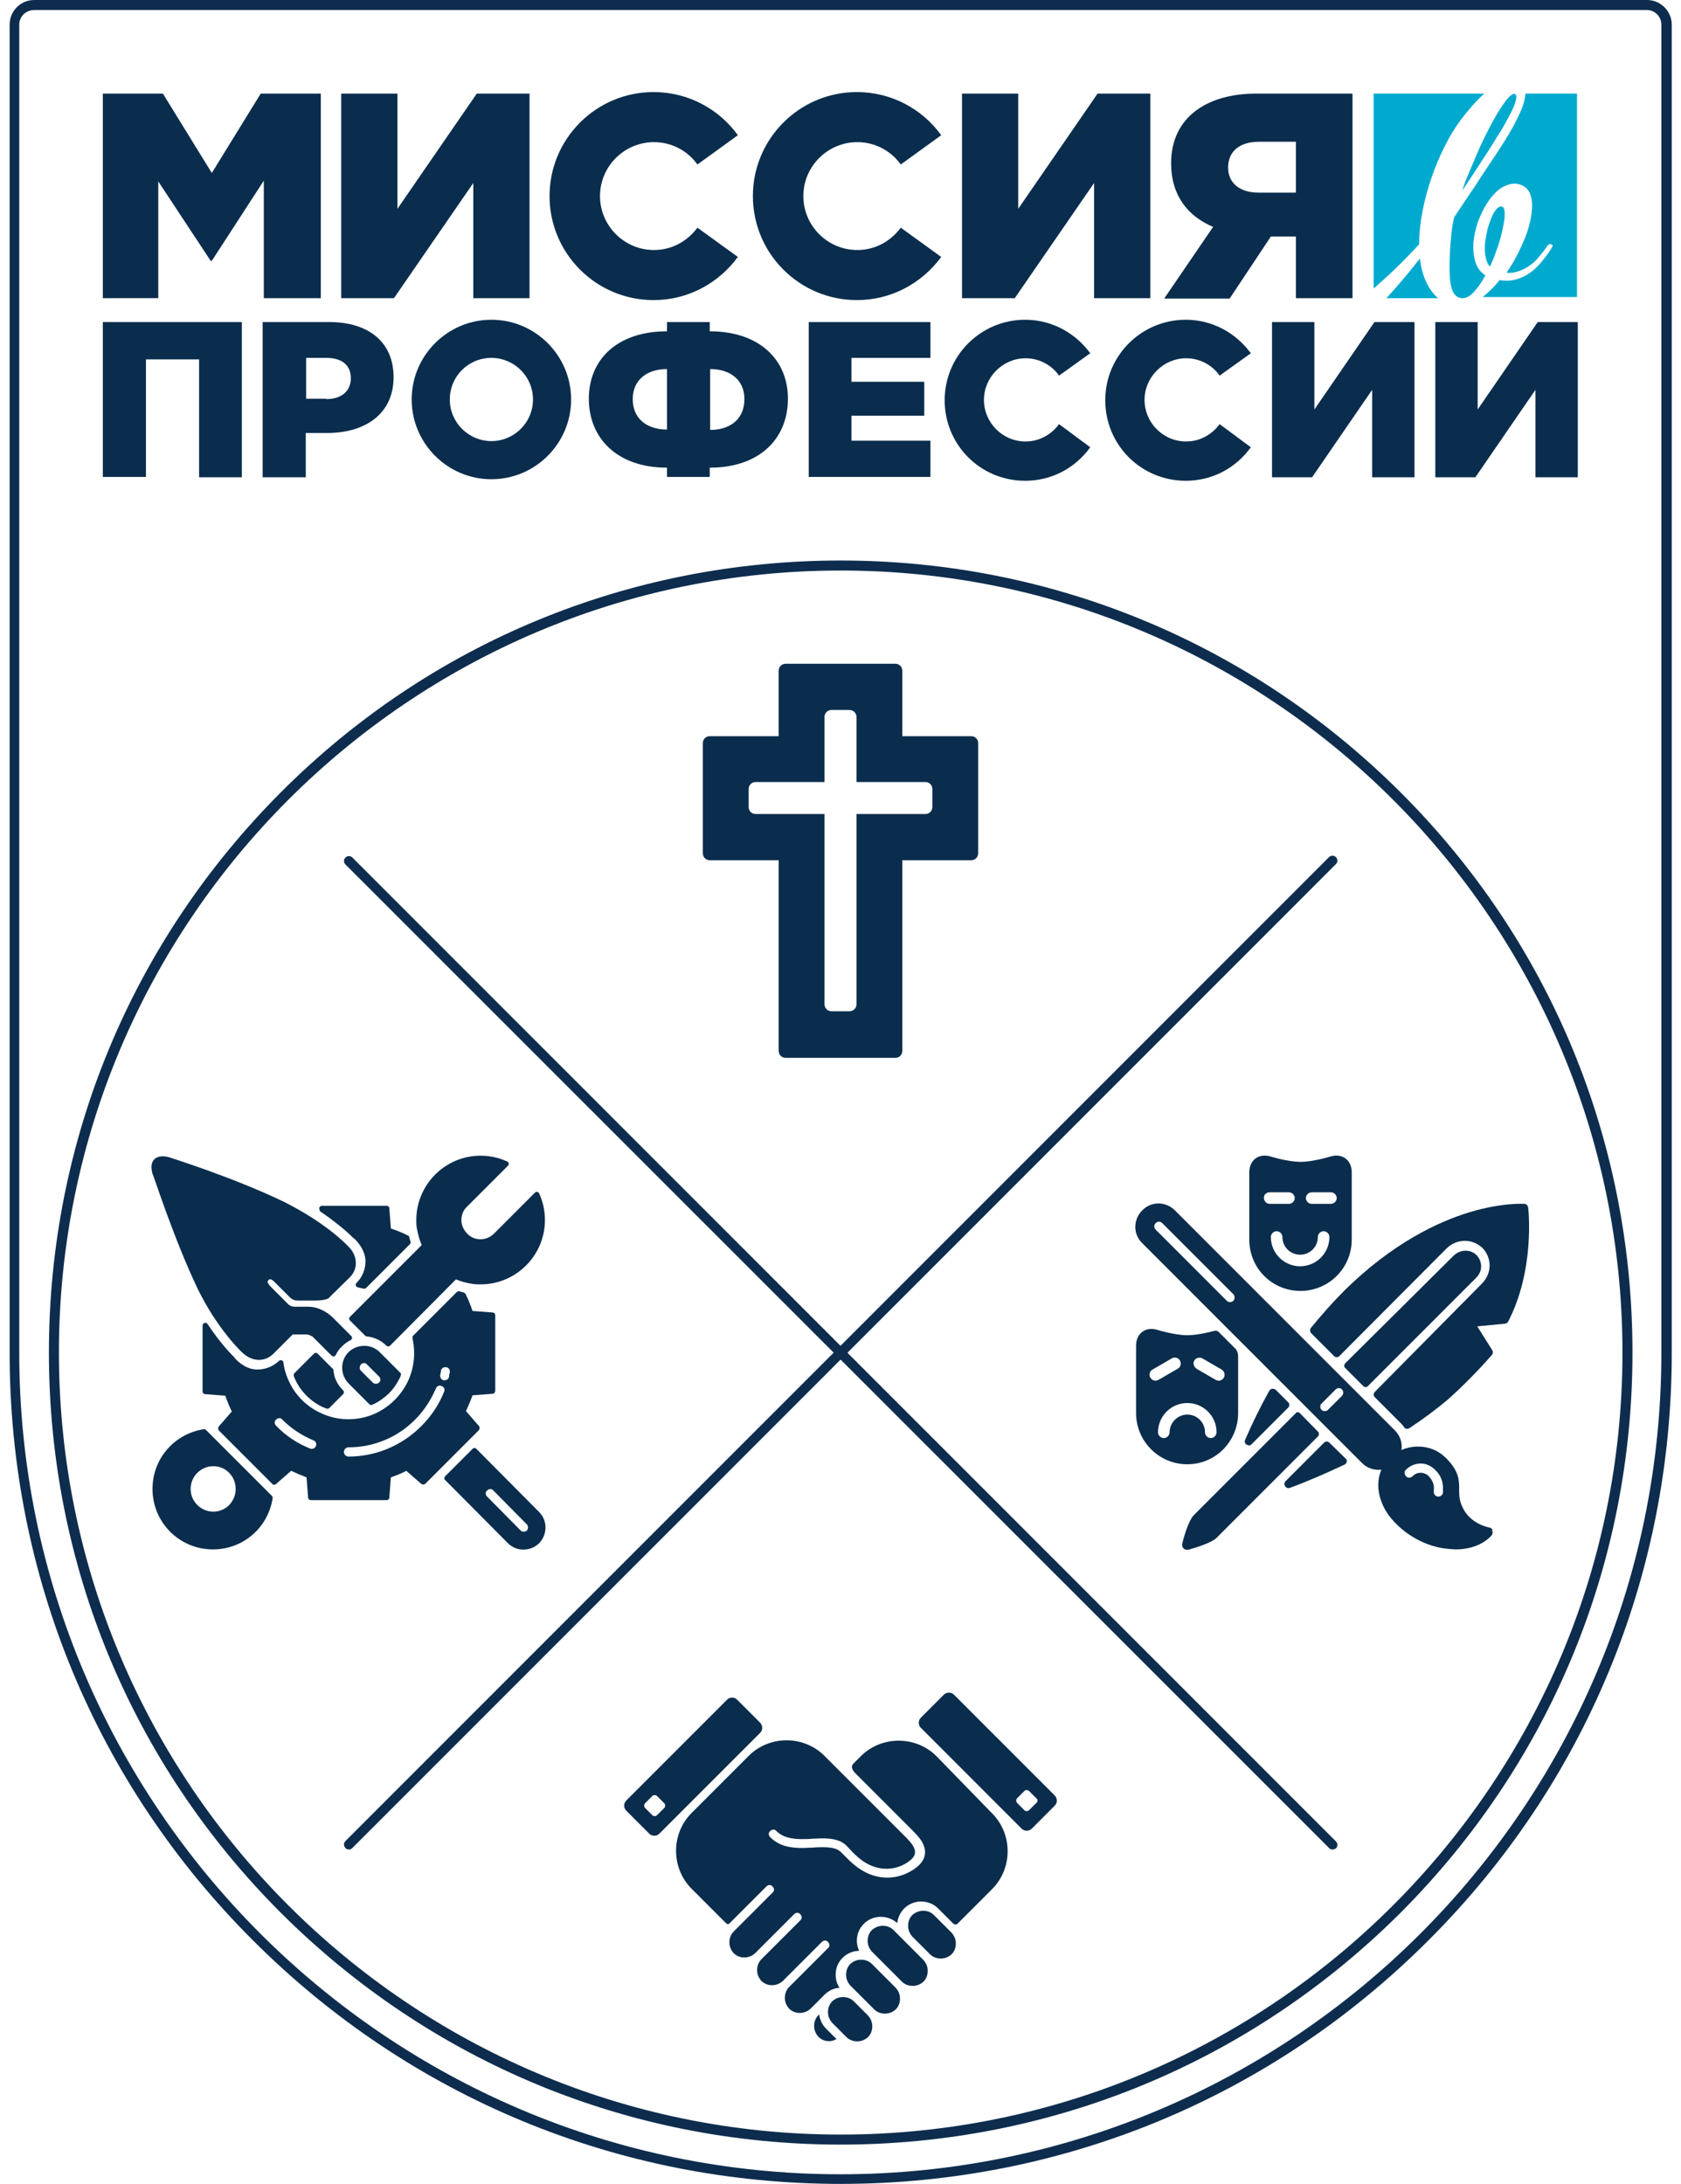 <?xml version="1.0" encoding="UTF-8"?> <!-- Generator: Adobe Illustrator 23.1.0, SVG Export Plug-In . SVG Version: 6.00 Build 0) --> <svg xmlns="http://www.w3.org/2000/svg" xmlns:xlink="http://www.w3.org/1999/xlink" id="Layer_1" x="0px" y="0px" viewBox="0 0 436.5 566.9" style="enable-background:new 0 0 436.5 566.9;" xml:space="preserve"> <style type="text/css"> .st0{fill:#0E2D4E;} .st1{fill:#0B2D4D;} .st2{fill:#00AACF;} </style> <path class="st0" d="M218.3,556.7c-54.9,0-106.5-21.4-145.4-60.2c-38.8-38.8-60.2-90.5-60.2-145.4c0-54.9,21.4-106.5,60.2-145.4 s90.5-60.2,145.4-60.2c54.9,0,106.5,21.4,145.4,60.2s60.2,90.5,60.2,145.4c0,54.9-21.4,106.5-60.2,145.4 C324.8,535.3,273.2,556.7,218.3,556.7z M218.3,148.1c-111.9,0-203,91.1-203,203c0,111.9,91.1,203,203,203c111.9,0,203-91.1,203-203 C421.3,239.2,330.2,148.1,218.3,148.1z"></path> <path class="st0" d="M90.6,480.1c-0.3,0-0.7-0.1-0.9-0.4c-0.5-0.5-0.5-1.3,0-1.8l255.4-255.4c0.5-0.5,1.3-0.5,1.8,0 c0.5,0.5,0.5,1.3,0,1.8L91.5,479.7C91.2,480,90.9,480.1,90.6,480.1z"></path> <path class="st0" d="M346,480.1c-0.3,0-0.7-0.1-0.9-0.4L89.7,224.4c-0.5-0.5-0.5-1.3,0-1.8c0.5-0.5,1.3-0.5,1.8,0l255.4,255.4 c0.5,0.5,0.5,1.3,0,1.8C346.6,480,346.3,480.1,346,480.1z"></path> <path class="st1" d="M26.7,24.3h15.6L55,44.9l12.7-20.6h15.6v53.1H68.5V46.9L55,67.7h-0.3L41.1,47.1v30.3H26.7V24.3z"></path> <path class="st1" d="M88.6,24.3h14.6v29.9l20.6-29.9h13.7v53.1h-14.6V47.5l-20.6,29.9H88.6V24.3z"></path> <path class="st1" d="M249.8,24.3h14.6v29.9L285,24.3h13.7v53.1h-14.6V47.5l-20.6,29.9h-13.7V24.3z"></path> <path class="st1" d="M315,58.9c-6.6-2.8-10.9-8.2-10.9-16.5c0-12.4,9.9-18.1,22-18.1h25.1v53.1h-14.7V61.4H330l-10.7,16.1h-17 L315,58.9z M336.5,50V36.8h-9.6c-4.9,0-8,2.4-8,6.7c0,3.9,2.9,6.5,7.9,6.5H336.5z"></path> <path class="st1" d="M233.9,59.1c-2.6,3.5-6.6,5.8-11.3,5.8c-7.7,0-14-6.3-14-14s6.3-14,14-14c4.7,0,8.8,2.3,11.3,5.8l10.5-7.6 c-4.9-6.8-12.9-11.2-21.9-11.2c-14.9,0-27,12.1-27,27s12.1,27,27,27c9,0,16.9-4.4,21.9-11.2L233.9,59.1z"></path> <path class="st1" d="M181.1,59.1c-2.6,3.5-6.6,5.8-11.3,5.8c-7.7,0-14-6.3-14-14s6.3-14,14-14c4.7,0,8.8,2.3,11.3,5.8l10.5-7.6 c-4.9-6.8-12.9-11.2-21.9-11.2c-14.9,0-27,12.1-27,27s12.1,27,27,27c9,0,16.9-4.4,21.9-11.2L181.1,59.1z"></path> <g> <path class="st1" d="M26.7,83.6h36.1v40.3H51.7V93.3H37.9v30.5H26.7V83.6z"></path> <path class="st1" d="M68.2,83.6h17.3c10.2,0,16.7,5.2,16.7,14.3c0,9.5-7.3,14.5-17.3,14.5h-5.5v11.5H68.2V83.6z M84.7,103.6 c4,0,6.4-2.1,6.4-5.4c0-3.5-2.4-5.3-6.4-5.3h-5.2v10.6H84.7z"></path> <path class="st1" d="M173.2,121.4c-13,0-20.3-7.7-20.3-17.9c0-10.2,7.4-17.5,20.3-17.5v-2.4h11.1V86c12.8,0,20.3,7.3,20.3,17.5 c0,10.3-7.3,17.9-20.3,17.9v2.4h-11.1V121.4z M173.2,95.8c-5.3,0-8.9,2.9-8.9,7.8c0,5.1,3.7,7.9,8.9,7.9V95.8z M193.3,103.6 c0-5-3.7-7.8-8.9-7.8v15.8C189.6,111.6,193.3,108.8,193.3,103.6z"></path> <path class="st1" d="M330.3,83.6h11v22.7l15.6-22.7h10.4v40.3h-11v-22.7l-15.6,22.7h-10.4V83.6z"></path> <path class="st1" d="M372.7,83.6h11v22.7l15.6-22.7h10.4v40.3h-11v-22.7l-15.6,22.7h-10.4V83.6z"></path> <path class="st1" d="M127.6,83c-11.4,0-20.7,9.3-20.7,20.7s9.3,20.7,20.7,20.7s20.7-9.3,20.7-20.7S139,83,127.6,83z M127.6,114.5 c-5.9,0-10.8-4.8-10.8-10.8s4.8-10.8,10.8-10.8c5.9,0,10.8,4.8,10.8,10.8S133.5,114.5,127.6,114.5z"></path> <polygon class="st1" points="241.6,114.4 221.1,114.4 221.1,107.9 240,107.9 240,99.1 221.1,99.1 221.1,92.9 241.6,92.9 241.6,83.6 210,83.6 210,123.8 241.6,123.8 "></polygon> <path class="st1" d="M316.7,110.1c-2,2.7-5.1,4.5-8.7,4.5c-6,0-10.8-4.9-10.8-10.8s4.9-10.8,10.8-10.8c3.6,0,6.8,1.8,8.7,4.5 l8.1-5.8c-3.8-5.2-9.9-8.7-16.9-8.7c-11.5,0-20.9,9.3-20.9,20.9s9.3,20.9,20.9,20.9c7,0,13.1-3.4,16.9-8.7L316.7,110.1z"></path> <path class="st1" d="M275,110.1c-2,2.7-5.1,4.5-8.7,4.5c-6,0-10.8-4.9-10.8-10.8s4.9-10.8,10.8-10.8c3.6,0,6.8,1.8,8.7,4.5l8.1-5.8 c-3.8-5.2-9.9-8.7-16.9-8.7c-11.5,0-20.9,9.3-20.9,20.9s9.3,20.9,20.9,20.9c7,0,13.1-3.4,16.9-8.7L275,110.1z"></path> </g> <g> <path class="st1" d="M232,501c-0.8-0.8-1.8-1.1-2.8-1.1c-1,0-2,0.4-2.8,1.1c-0.7,0.7-1.1,1.7-1.1,2.8c0,1.1,0.4,2,1.1,2.8l7.8,7.8 c0.7,0.7,1.7,1.1,2.8,1.1c1.1,0,2-0.4,2.8-1.1c0.7-0.7,1.1-1.7,1.1-2.8c0-1.1-0.4-2-1.1-2.8L232,501z"></path> <path class="st1" d="M226.4,509.8c-0.7-0.7-1.7-1.1-2.8-1.1c-1.1,0-2,0.4-2.8,1.1c-0.7,0.7-1.1,1.7-1.1,2.8s0.4,2,1.1,2.8l6.2,6.2 c0.7,0.7,1.7,1.1,2.8,1.1s2-0.4,2.8-1.1c0.7-0.7,1.1-1.7,1.1-2.8s-0.4-2-1.1-2.8L226.4,509.8z"></path> <path class="st1" d="M242.5,497.1c-0.8-0.8-1.8-1.1-2.8-1.1c-1,0-2,0.4-2.8,1.1c-0.7,0.7-1.1,1.7-1.1,2.8c0,1.1,0.4,2,1.1,2.8 l4.6,4.6c0.7,0.7,1.7,1.1,2.8,1.1c1.1,0,2-0.4,2.8-1.1c0.7-0.7,1.1-1.7,1.1-2.8s-0.4-2-1.1-2.8L242.5,497.1z"></path> <path class="st1" d="M243.2,455.9c-5.4-5.4-14.3-5.4-19.7,0c0,0-1.3,1.3-1.9,1.9c-0.6,0.6-0.5,1.4,0.4,2.4c1,1,15.1,15.1,15.1,15.1 c1,1,2.2,2.3,2.7,3.6c0.8,1.9,0.4,3.7-1.1,5.2c-1.5,1.5-4.6,3.3-8.3,3.3c-3.6,0-7-1.6-10.1-4.7l-1.9-1.9c-0.9-0.9-2.3-1.3-4.7-1.3 c-0.8,0-1.6,0-2.5,0.1c-0.9,0-1.8,0.1-2.8,0.1c-2.8,0-5.9-0.3-8.4-2.8c-0.5-0.5-0.5-1.2,0-1.6c0.5-0.5,1.2-0.5,1.6,0 c1.8,1.8,4.4,2.1,6.7,2.1c0.9,0,1.8,0,2.6-0.1c0.9,0,1.8-0.1,2.6-0.1c3.1,0,5,0.6,6.3,1.9l1.9,2c2.7,2.7,5.5,4,8.5,4 c3,0,5.4-1.4,6.6-2.6c0.8-0.8,1-1.7,0.6-2.7c-0.4-1-1.3-2-2.2-2.9l-21.1-21.1c-5.4-5.4-14.3-5.4-19.7,0l-14.8,14.8 c-5.4,5.4-5.4,14.3,0,19.7c0,0,8.6,8.6,8.9,8.9c0.4,0.4,0.8,0.3,1,0c0.4-0.4,9.5-9.5,9.5-9.5c0.5-0.5,1.2-0.5,1.6,0 c0.5,0.5,0.5,1.2,0,1.6l-10.1,10.1c-0.7,0.7-1.1,1.7-1.1,2.8s0.4,2,1.1,2.8c1.5,1.5,4,1.5,5.6,0l10.1-10.1c0.5-0.5,1.2-0.5,1.6,0 c0.5,0.5,0.5,1.2,0,1.6l-10.1,10.1c-0.7,0.7-1.1,1.7-1.1,2.8c0,1.1,0.4,2,1.1,2.8c1.5,1.5,4,1.5,5.6,0l10.1-10.1 c0.5-0.5,1.2-0.5,1.6,0c0.5,0.5,0.5,1.2,0,1.6l-10.1,10.1c-0.7,0.7-1.1,1.7-1.1,2.8c0,1.1,0.4,2,1.1,2.8c1.5,1.5,4,1.5,5.6,0 l3.4-3.4c0,0,0,0,0,0c0.1-0.1,0.1-0.2,0.2-0.2c1.1-1.1,2.4-1.7,3.9-1.8c-0.7-1-1-2.2-1-3.4c0-1.7,0.6-3.2,1.8-4.4 c1.1-1.1,2.7-1.8,4.3-1.8c-0.4-0.8-0.6-1.7-0.6-2.6c0-1.7,0.6-3.2,1.8-4.4c2.4-2.4,6.2-2.4,8.7-0.2c0.1-1.4,0.8-2.8,1.8-3.8 c2.4-2.4,6.4-2.4,8.8,0c0,0,3.4,3.4,3.9,3.9c0.4,0.4,0.8,0.3,1.1,0.1c0.3-0.3,9-9,9-9c5.4-5.4,5.4-14.3,0-19.7L243.2,455.9z"></path> <path class="st1" d="M221.7,519.5c-0.7-0.7-1.7-1.1-2.8-1.1c-1.1,0-2,0.4-2.8,1.1c-0.7,0.7-1.1,1.7-1.1,2.8s0.4,2,1.1,2.8l3.7,3.7 c0.7,0.7,1.7,1.1,2.8,1.1c1.1,0,2-0.4,2.8-1.1c0.7-0.7,1.1-1.7,1.1-2.8s-0.4-2-1.1-2.8L221.7,519.5z"></path> <path class="st1" d="M212.7,522.9l-0.2,0.2c0,0,0,0,0,0c-0.7,0.7-1.1,1.7-1.1,2.8s0.4,2,1.1,2.8c1.3,1.3,3.2,1.5,4.7,0.6l-2.7-2.7 C213.5,525.6,212.9,524.3,212.7,522.9z"></path> <path class="st1" d="M197.4,447.2l-6-6c-0.7-0.7-1.9-0.7-2.6,0l-26.2,26.2c-0.7,0.7-0.7,1.9,0,2.6l6,6c0.7,0.7,1.9,0.7,2.6,0 l26.2-26.2C198.1,449.1,198.1,448,197.4,447.2z M172.5,469.3l-1.9,1.9c-0.3,0.3-0.9,0.3-1.2,0l-1.9-1.9c-0.3-0.3-0.3-0.9,0-1.2 l1.9-1.9c0.3-0.3,0.9-0.3,1.2,0l1.9,1.9C172.8,468.4,172.8,469,172.5,469.3z"></path> <path class="st1" d="M273.9,466.1l-26.2-26.2c-0.7-0.7-1.9-0.7-2.6,0l-6,6c-0.7,0.7-0.7,1.9,0,2.6l26.2,26.2c0.7,0.7,1.9,0.7,2.6,0 l6-6C274.6,468,274.6,466.8,273.9,466.1z M269.1,468l-1.9,1.9c-0.3,0.3-0.9,0.3-1.2,0l-1.9-1.9c-0.3-0.3-0.3-0.9,0-1.2l1.9-1.9 c0.3-0.3,0.9-0.3,1.2,0l1.9,1.9C269.5,467.1,269.5,467.7,269.1,468z"></path> </g> <g> <path class="st1" d="M53.5,371.2c-0.2-0.2-0.4-0.2-0.6-0.2c-7.7,1.2-13.3,7.7-13.3,15.5c0,8.7,7,15.7,15.7,15.7 c7.8,0,14.3-5.6,15.5-13.3c0-0.2,0-0.4-0.2-0.6L53.5,371.2z M61.2,386.5c0,1.6-0.6,3-1.7,4.2c-1.1,1.1-2.6,1.7-4.1,1.7 c-3.2,0-5.9-2.6-5.9-5.9c0-3.2,2.6-5.9,5.9-5.9S61.2,383.3,61.2,386.5z"></path> <path class="st1" d="M83.2,314.5c4.9,3.3,7.9,6.2,8.7,7c0,0,0,0,0.1,0c1.6,1.6,2.7,3.4,2.9,5.5c0.1,2.2-0.7,4.4-2.3,6 c-0.2,0.2-0.3,0.5-0.2,0.7c0.1,0.3,0.3,0.4,0.6,0.5c0.5,0.1,0.9,0.2,1.4,0.3c0.2,0.1,0.5,0,0.7-0.2l11.3-11.3 c0.2-0.2,0.3-0.5,0.2-0.7c-0.1-0.3-0.2-0.7-0.3-1.1c0-0.2-0.2-0.4-0.4-0.5c-1.4-0.7-2.9-1.3-4.4-1.8l-0.4-5.2 c0-0.4-0.3-0.7-0.7-0.7l-16.8,0c-0.3,0-0.6,0.2-0.7,0.5C82.9,314,83,314.3,83.2,314.5z"></path> <path class="st1" d="M51.4,334.7c1.2,2.4,2.5,4.7,3.9,6.9c3.9,6,7.3,9.2,7.4,9.3c1.4,1.4,3,2.1,4.5,2.1c1.4,0,2.7-0.5,3.8-1.6l5-5 c0.1,0,0.3,0,0.6,0h3c0.5,0,1.5,0.4,1.8,0.8l4.7,4.7c0.2,0.2,0.4,0.2,0.6,0.2c0.2,0,0.4-0.2,0.5-0.4c0.4-0.8,0.9-1.6,1.6-2.2 c0.7-0.7,1.4-1.2,2.2-1.6c0.2-0.1,0.4-0.3,0.4-0.5c0-0.2,0-0.5-0.2-0.6l-4.7-4.7c-1.8-1.8-4.2-2.9-6.4-2.9c0,0,0,0,0,0h-3.6 c-0.9,0-1.6-0.5-1.8-0.8l-4.4-4.4c-0.7-0.7-0.8-1.1-0.8-1.3c0-0.1,0-0.2,0.2-0.4c0.2-0.2,0.6-0.6,1.7,0.6l3.8,3.8 c0.5,0.5,1.1,0.9,2.1,0.9h4.3c2.3,0,3.7-0.3,4.1-1l5.1-5c1.1-1.1,1.6-2.4,1.6-3.7c0-1.6-0.7-3.2-2.1-4.5c-0.1-0.1-3.4-3.6-9.6-7.5 c-2.2-1.4-4.4-2.6-6.7-3.8c-13.4-6.5-29.9-11.6-30.1-11.7c-2.1-0.6-3.3,0-3.8,0.5c-0.6,0.6-1.1,1.7-0.5,3.8 C39.8,304.8,45,321.3,51.4,334.7z"></path> <path class="st1" d="M109.5,323.2l-18.6,18.6c-0.3,0.3-0.3,0.7,0,1l3.9,3.9c0.1,0.1,0.3,0.2,0.4,0.2c1.9,0.2,3.7,1,5,2.3l0.1,0.1 c0.1,0.1,0.3,0.2,0.5,0.2c0.2,0,0.4-0.1,0.5-0.2l17.1-17.2c1.4,0.6,2.9,1,4.5,1.2c0.6,0.1,1.3,0.1,1.9,0.1 c9.2,0,16.7-7.5,16.7-16.7c0-2.4-0.5-4.7-1.5-6.9c-0.1-0.2-0.3-0.4-0.5-0.4c-0.2,0-0.5,0-0.6,0.2l-10.6,10.6 c-0.9,0.9-2.2,1.5-3.5,1.5c-1.3,0-2.6-0.5-3.5-1.5c-0.9-0.9-1.5-2.2-1.5-3.5c0-1.3,0.5-2.6,1.5-3.5l10.6-10.6 c0.2-0.2,0.2-0.4,0.2-0.6c0-0.2-0.2-0.4-0.4-0.5c-2.2-1-4.5-1.5-6.9-1.5c-9.2,0-16.7,7.5-16.7,16.7c0,0.6,0,1.3,0.1,1.9 C108.5,320.3,108.9,321.8,109.5,323.2z"></path> <path class="st1" d="M86.6,355.7c0-0.2-0.1-0.3-0.2-0.4l-3.9-3.9c-0.3-0.3-0.7-0.3-1,0l-5,5c-0.2,0.2-0.3,0.5-0.2,0.8 c0.1,0.4,0.3,0.7,0.4,1c0.7,1.5,1.7,2.9,2.9,4.1c1.2,1.2,2.6,2.2,4.1,2.9c0.3,0.1,0.6,0.3,1,0.4c0.1,0,0.2,0.1,0.3,0.1 c0.2,0,0.4-0.1,0.5-0.2l3.6-3.6c0.1-0.1,0.2-0.3,0.2-0.5c0-0.2-0.1-0.4-0.2-0.5l-0.1-0.1C87.6,359.4,86.7,357.6,86.6,355.7z"></path> <path class="st1" d="M124.4,370.2l-3.4-3.9c0.6-1.3,1.2-2.7,1.7-4.1l5.2-0.4c0.4,0,0.6-0.3,0.7-0.7l0-19.7c0-0.4-0.3-0.7-0.7-0.7 l-5.2-0.4c-0.5-1.5-1.1-3-1.8-4.4c-0.1-0.2-0.3-0.3-0.5-0.4c-0.4-0.1-0.8-0.2-1.1-0.3c-0.2-0.1-0.5,0-0.7,0.2l-11.3,11.3 c-0.2,0.2-0.2,0.4-0.2,0.7c0.9,3.9,0.4,8-1.4,11.6c-1.7,3.3-4.4,6-7.8,7.7c-4.7,2.3-10.3,2.3-15-0.1c-1.7-0.8-3.2-1.9-4.5-3.2 c-1.3-1.3-2.4-2.8-3.2-4.5c-0.8-1.6-1.4-3.4-1.6-5.2c0-0.3-0.2-0.5-0.5-0.6c-0.2-0.1-0.5,0-0.7,0.2c-1.6,1.5-3.8,2.3-5.9,2.2 c-2.1-0.1-4-1.3-5.5-2.9c0,0,0,0,0-0.1c-0.8-0.8-3.8-3.8-7.1-8.8c-0.2-0.3-0.5-0.4-0.8-0.3c-0.3,0.1-0.5,0.4-0.5,0.7l0,17.1 c0,0.4,0.3,0.7,0.7,0.7l5.2,0.4c0.5,1.4,1,2.7,1.7,4.1l-3.4,3.9c-0.2,0.3-0.2,0.7,0,1l13.9,13.9c0.3,0.3,0.7,0.3,1,0l3.9-3.4 c1.3,0.6,2.7,1.2,4,1.7l0.4,5.2c0,0.4,0.3,0.7,0.7,0.7l19.7,0c0.4,0,0.7-0.3,0.7-0.7l0.4-5.2c1.4-0.5,2.7-1,4-1.7l3.9,3.4 c0.3,0.2,0.7,0.2,1,0l13.9-13.9C124.6,370.9,124.6,370.5,124.4,370.2z M82,375.4c-0.2,0.5-0.6,0.7-1.1,0.7c-0.1,0-0.3,0-0.4-0.1 c-3.3-1.3-6.3-3.3-8.8-5.9c-0.5-0.5-0.5-1.2,0-1.6c0.5-0.5,1.2-0.5,1.6,0c2.3,2.3,5,4.1,8.1,5.4C82,374.1,82.3,374.8,82,375.4z M115.3,361.3c-1.3,3.3-3.3,6.3-5.9,8.9c-2.6,2.6-5.5,4.5-8.8,5.9c-3.2,1.3-6.6,2-10.1,2c-0.6,0-1.2-0.5-1.2-1.2 c0-0.6,0.5-1.2,1.2-1.2c3.2,0,6.3-0.6,9.2-1.8c3-1.2,5.7-3,8.1-5.4c2.3-2.3,4.1-5.1,5.4-8.1c0.2-0.6,0.9-0.9,1.5-0.6 C115.3,360,115.6,360.7,115.3,361.3z M116.8,356.2c-0.1,0.4-0.2,0.8-0.2,1.2c-0.1,0.5-0.6,0.9-1.1,0.9c-0.1,0-0.2,0-0.3,0 c-0.6-0.1-1-0.8-0.9-1.4c0.1-0.4,0.2-0.7,0.2-1.1c0.1-0.6,0.7-1,1.4-0.9C116.5,355,116.9,355.6,116.8,356.2z"></path> <path class="st1" d="M96.5,364.7c0.2-0.1,0.3-0.1,0.5-0.2c1.5-0.7,2.8-1.7,4-2.8c1.1-1.1,2-2.4,2.7-3.8c0.2-0.3,0.3-0.6,0.4-1 c0-0.1,0.1-0.3-0.1-0.5c-0.2-0.2-5.4-5.4-5.4-5.4c-2.2-2.2-5.8-2.2-8.1,0c-2.2,2.2-2.2,5.8,0,8.1c0,0,5.2,5.2,5.5,5.5 C96.3,364.8,96.5,364.7,96.5,364.7z M93.7,354.2c0.5-0.5,1.2-0.5,1.6,0l3.1,3.1c0.5,0.5,0.5,1.2,0,1.6c-0.2,0.2-0.5,0.3-0.8,0.3 c-0.3,0-0.6-0.1-0.8-0.3l-3.1-3.1C93.3,355.4,93.3,354.7,93.7,354.2z"></path> <path class="st1" d="M140,392.5l-16.3-16.4c-0.3-0.3-0.7-0.3-1,0l-7.1,7.1c-0.3,0.3-0.3,0.7,0,1l16.3,16.4c2.2,2.2,5.8,2.2,8.1,0 C142.2,398.3,142.2,394.7,140,392.5z M136.8,397.3c-0.2,0.2-0.5,0.3-0.8,0.3s-0.6-0.1-0.8-0.3l-8.7-8.8c-0.5-0.5-0.5-1.2,0-1.6 c0.5-0.5,1.2-0.5,1.6,0l8.7,8.8C137.2,396.1,137.2,396.9,136.8,397.3z"></path> </g> <g> <path class="st1" d="M321.5,366.8c0-0.9,0-10,0-14.7c0-1.2-0.6-1.9-0.6-1.9s-3.9-3.9-4.4-4.4s-1-0.4-1.3-0.3 c-1.5,0.4-4.5,1.1-6.9,1.1c-3.3,0-7.8-1.4-7.8-1.4c-3-0.9-5.5,0.9-5.5,4.1c0,0,0,16.3,0,17.5c0,7.3,5.9,13.3,13.3,13.3 S321.5,374.1,321.5,366.8z M310.1,353.2c0.4-0.7,1.4-1,2.1-0.6l5,2.9c0.7,0.4,1,1.4,0.6,2.1c-0.3,0.5-0.8,0.8-1.3,0.8 c-0.3,0-0.5-0.1-0.8-0.2l-5-2.9C310,354.8,309.7,353.9,310.1,353.2z M298.7,357.6c-0.4-0.7-0.2-1.7,0.6-2.1l5-2.9 c0.7-0.4,1.7-0.2,2.1,0.6c0.4,0.7,0.2,1.7-0.6,2.1l-5,2.9c-0.2,0.1-0.5,0.2-0.8,0.2C299.5,358.4,299,358.1,298.7,357.6z M303.7,371.8c0,0.8-0.7,1.5-1.5,1.5s-1.5-0.7-1.5-1.5c0-4.2,3.4-7.6,7.6-7.6c4.2,0,7.6,3.4,7.6,7.6c0,0.8-0.7,1.5-1.5,1.5 c-0.8,0-1.5-0.7-1.5-1.5c0-2.5-2-4.6-4.6-4.6C305.8,367.2,303.7,369.3,303.7,371.8z"></path> <path class="st1" d="M337.7,335.1c7.3,0,13.3-5.9,13.3-13.3c0-1.2,0-17.5,0-17.5c0-3.2-2.5-5-5.5-4.1c0,0-4.5,1.4-7.8,1.4 c-3.3,0-7.8-1.4-7.8-1.4c-3-0.9-5.5,0.9-5.5,4.1c0,0,0,16.3,0,17.5C324.4,329.2,330.3,335.1,337.7,335.1z M340.6,309.5h5 c0.8,0,1.5,0.7,1.5,1.5c0,0.8-0.7,1.5-1.5,1.5h-5c-0.8,0-1.5-0.7-1.5-1.5C339.1,310.2,339.8,309.5,340.6,309.5z M342.2,321.1 c0-0.8,0.7-1.5,1.5-1.5c0.8,0,1.5,0.7,1.5,1.5c0,4.2-3.4,7.6-7.6,7.6s-7.6-3.4-7.6-7.6c0-0.8,0.7-1.5,1.5-1.5 c0.8,0,1.5,0.7,1.5,1.5c0,2.5,2,4.6,4.6,4.6C340.2,325.7,342.2,323.6,342.2,321.1z M329.7,309.5h5c0.8,0,1.5,0.7,1.5,1.5 c0,0.8-0.7,1.5-1.5,1.5h-5c-0.8,0-1.5-0.7-1.5-1.5C328.1,310.2,328.8,309.5,329.7,309.5z"></path> <path class="st1" d="M386.7,396.5c0,0-5-0.8-7-5.4c-0.8-1.7-0.8-3-0.8-4.4c0-2.4,0-4.8-3.4-8.2c0,0,0,0,0,0c0,0,0,0,0,0 c-2-2-4.5-3-7.3-3c-1.5,0-2.9,0.3-4.3,0.9c0.3-1.8-0.3-3.7-1.7-5.1l-57.1-57.1c-2.4-2.4-6.2-2.4-8.5,0c-2.4,2.4-2.4,6.2,0,8.5 l57.1,57.1c1.4,1.4,3.3,1.9,5,1.7c-1.5,3.5-0.9,7.8,1.8,11.7c3.7,5,9.8,8.5,16,8.9c0.5,0,1,0.1,1.4,0.1c3.8,0,7.1-1.2,9.3-3.5 c0.3-0.3,0.5-0.8,0.3-1.3C387.6,396.9,387.2,396.6,386.7,396.5z M320.2,337.7c-0.2,0.2-0.5,0.3-0.8,0.3c-0.3,0-0.6-0.1-0.8-0.3 l-18.5-18.5c-0.5-0.5-0.5-1.2,0-1.7c0.5-0.5,1.2-0.5,1.7,0l18.5,18.5C320.7,336.5,320.7,337.3,320.2,337.7z M348.4,362.4l-3.6,3.6 c-0.2,0.2-0.5,0.3-0.8,0.3c-0.3,0-0.6-0.1-0.8-0.3c-0.5-0.5-0.5-1.2,0-1.7l3.6-3.6c0.5-0.5,1.2-0.5,1.7,0 C348.9,361.2,348.9,361.9,348.4,362.4z M374.7,387.1c0,0.1,0,0.1,0,0.2c0,0.7-0.6,1.2-1.2,1.2c0,0,0,0,0,0c-0.7,0-1.2-0.6-1.2-1.2 c0-0.1,0-0.2,0-0.3c0.1-0.8,0.2-2.3-1.4-3.9c0,0,0,0,0,0c-0.5-0.5-1.3-0.8-2-0.8c-0.8,0-1.5,0.3-2.1,0.9c-0.5,0.5-1.3,0.5-1.7,0 c-0.5-0.5-0.5-1.3,0-1.7c1-1,2.4-1.6,3.8-1.6c1.4,0,2.7,0.6,3.7,1.6c0,0,0,0,0,0C374.9,383.6,374.7,386.1,374.7,387.1z"></path> <path class="st1" d="M324.3,375.2c0.3,0,0.5-0.1,0.7-0.3l9.5-9.5c0.4-0.4,0.4-1,0-1.4l-3.2-3.2c-0.2-0.2-0.5-0.3-0.9-0.3 c-0.3,0-0.6,0.2-0.8,0.5c-2.3,4.1-4.4,8.4-6.3,12.8c-0.2,0.5,0,1,0.4,1.2C324,375.1,324.1,375.2,324.3,375.2z"></path> <path class="st1" d="M345.2,374.5c-0.4-0.4-1-0.4-1.4,0l-10,10c-0.3,0.3-0.4,0.9-0.1,1.3c0.2,0.3,0.5,0.5,0.9,0.5 c0.1,0,0.2,0,0.4-0.1c4.9-1.8,9.6-3.9,14.1-6c0.3-0.1,0.5-0.4,0.6-0.7c0.1-0.3,0-0.7-0.3-0.9L345.2,374.5z"></path> <path class="st1" d="M396.8,313.4c-0.1-0.5-0.5-0.9-0.9-0.9c-0.2,0-5.8-0.4-14.4,2.2c-7.9,2.4-19.9,7.9-32.6,20.5 c-3,3-5.8,6.2-8.5,9.5c-0.3,0.4-0.3,1,0.1,1.4l5.9,5.9c0.4,0.4,1.1,0.4,1.4,0l27.8-27.9c1.3-1.3,3-2,4.8-2c1.7,0,3.3,0.7,4.5,1.8 c1.2,1.2,1.9,2.9,1.9,4.6c0,1.7-0.7,3.4-2.1,4.8L357,361.3c-0.2,0.2-0.3,0.5-0.3,0.7c0,0.3,0.1,0.5,0.3,0.7l6.9,6.9 c0.3,0.3,0.5,0.6,0.7,0.9c0.2,0.3,0.5,0.4,0.8,0.4c0.2,0,0.4-0.1,0.6-0.2c3.5-2.3,6.7-4.7,9.6-7.1c3.6-3.1,8.7-8.3,11.8-11.9 c0.3-0.3,0.3-0.8,0.1-1.2l-3.9-6.2l7.2-0.7c0.3,0,0.6-0.2,0.8-0.5C398.6,329.6,396.9,314.1,396.8,313.4z"></path> <path class="st1" d="M342.3,371.7l-4.8-4.9c-0.3-0.3-0.7-0.3-1,0L310,393.3c-1.4,1.4-2.7,6-3,7.4c-0.1,0.4,0,0.9,0.3,1.2 c0.2,0.2,0.5,0.4,0.9,0.4c0.1,0,0.2,0,0.3,0c1.4-0.4,6-1.7,7.4-3.1l26.5-26.5C342.5,372.4,342.5,371.9,342.3,371.7z"></path> <path class="st1" d="M355.1,359.9l28.1-28.1c0.9-0.9,1.4-1.9,1.4-3.1c0-1.1-0.5-2.2-1.2-2.9c-1.6-1.6-4.3-1.5-6,0.2L349.2,354 c-0.2,0.3-0.2,0.7,0,1l4.9,4.9C354.4,360.1,354.8,360.1,355.1,359.9z"></path> </g> <path class="st1" d="M252.2,191.1h-17.9v-17c0-1-0.8-1.8-1.8-1.8H204c-1,0-1.8,0.8-1.8,1.8v17h-17.9c-1,0-1.8,0.8-1.8,1.8v28.6 c0,1,0.8,1.8,1.8,1.8h17.9v49.5c0,1,0.8,1.8,1.8,1.8h28.5c1,0,1.8-0.8,1.8-1.8v-49.5h17.9c1,0,1.8-0.8,1.8-1.8v-28.6 C254,191.9,253.2,191.1,252.2,191.1z M242.1,209.5c0,1-0.8,1.8-1.8,1.8h-17.9v49.4c0,1-0.8,1.8-1.8,1.8h-4.7c-1,0-1.8-0.8-1.8-1.8 v-49.4h-17.9c-1,0-1.8-0.8-1.8-1.8v-4.7c0-1,0.8-1.8,1.8-1.8h17.9v-16.9c0-1,0.8-1.8,1.8-1.8h4.7c1,0,1.8,0.8,1.8,1.8V203h17.9 c1,0,1.8,0.8,1.8,1.8V209.5z"></path> <path class="st0" d="M218.3,566.9c-57.6,0-111.8-22.4-152.6-63.2C24.9,463,2.5,408.8,2.5,351.2V6.4C2.5,2.9,5.3,0,8.9,0h418.8 c3.5,0,6.4,2.9,6.4,6.4v344.8c0,57.6-22.4,111.8-63.2,152.5C330.1,544.5,275.9,566.9,218.3,566.9z M8.9,2.6C6.7,2.6,5,4.3,5,6.4 v344.8c0,117.5,95.7,213.2,213.2,213.2s213.2-95.6,213.2-213.2V6.4c0-2.1-1.7-3.8-3.8-3.8H8.9z"></path> <g> <path class="st2" d="M392.6,24.6c-0.6,0.3-1.3,1.1-2.2,2.4c-0.9,1.3-2,3-3.2,5.3c-1.2,2.3-2.6,5-4,8.4l-1.7,4 c-0.7,1.6-1.3,3.2-1.8,4.8c0.5-0.7,5.4-8.2,6.5-9.9c1.1-1.8,2.2-3.5,3.2-5.1c1-1.6,1.8-3.1,2.5-4.4c0.7-1.3,1.2-2.4,1.5-3.3 c0.3-0.9,0.4-1.6,0.3-2C393.5,24.3,393.2,24.2,392.6,24.6z"></path> <path class="st2" d="M368.5,63.4c0-11,5.1-24.7,10.9-32.4c2-2.6,4-4.9,6-6.7h-28.7v50.6C360.8,71.3,364.7,67.6,368.5,63.4z"></path> <path class="st2" d="M389.5,62.2c0.3-1.1,0.6-2.2,0.8-3.3c0.2-1,0.4-2,0.4-2.8c0.1-1.7-0.2-2.5-0.9-2.5c-0.7,0-1.4,0.7-2.1,2 c-0.4,0.8-0.8,1.8-1.2,3.1c-0.4,1.2-0.6,2.5-0.8,3.8c-0.2,1.3-0.2,2.6,0,3.8c0.2,1.2,0.5,2.2,1.2,2.9c0.5-1.1,1-2.2,1.4-3.4 C388.8,64.5,389.2,63.3,389.5,62.2z"></path> <path class="st2" d="M373.4,77.4c-2.7-2.4-4.2-6-4.7-10.3c-3.1,4-6.2,7.6-8.7,10.3H373.4z"></path> <path class="st2" d="M396.1,24.3c-0.1,1.5-0.6,3.5-1.8,5.8c-1.2,2.6-3,5.7-5.4,9.3c-1.9,2.9-3.9,5.8-5.8,8.8 c-2,2.9-3.8,5.7-5.5,8.2c-1.2,4.8-1.4,14-1,16.8c0.4,2.8,1.4,4.2,3.2,4.2c1,0,2-0.6,3-1.7c1-1.1,2-2.5,2.9-4.2 c-1.3-0.9-2.2-2.1-2.6-3.6c-0.5-1.5-0.6-3.2-0.5-5c0.2-1.8,0.6-3.6,1.2-5.4c0.7-1.8,1.5-3.5,2.5-5c1-1.5,2.1-2.7,3.2-3.5 c1.2-0.8,2.3-1.2,3.4-1.3c1.1-0.1,2.1,0.2,3,0.8c0.9,0.6,1.4,1.5,1.7,2.8c0.3,1.1,0.3,2.5,0.1,4.1c-0.2,1.6-0.6,3.2-1.2,5 c-0.6,1.7-1.4,3.5-2.3,5.3c-0.9,1.8-1.9,3.5-3,5.1c1.1,0.1,2.1,0,3.1-0.4c1-0.3,2-0.8,2.8-1.4c0.9-0.6,1.7-1.3,2.4-2.2 c0.7-0.8,1.5-1.8,2.1-2.7c0.1-0.2,0.5-0.8,1.1-0.7c0.6,0.1,0.5,0.6,0.3,0.8c-0.7,1.2-1.5,2.3-2.4,3.4c-0.9,1.1-1.8,2.1-3,3 c-1.1,0.8-2.4,1.5-3.8,1.9c-1.4,0.4-2.8,0.5-4.4,0.2c-1.4,1.8-2.9,3.2-4.4,4.4h24.5V24.3H396.1z"></path> </g> </svg> 